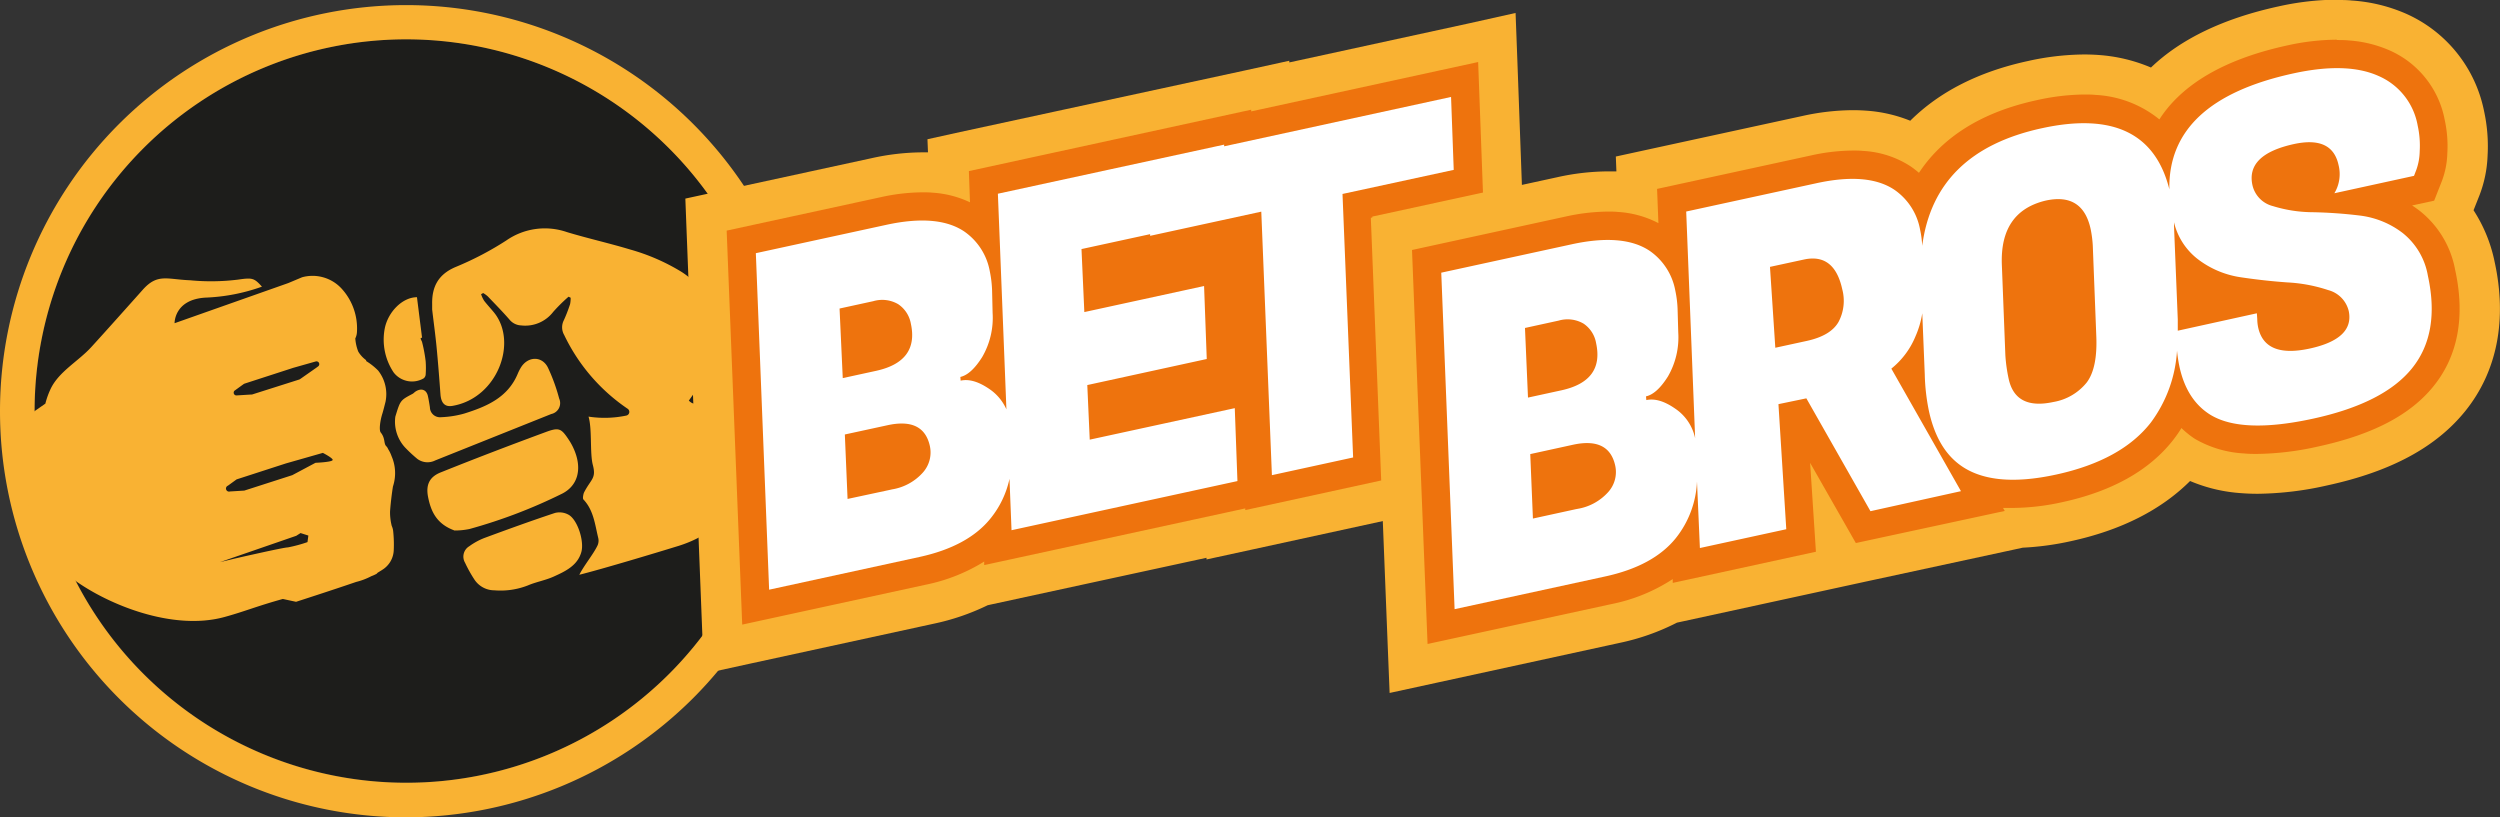 <?xml version="1.0" encoding="UTF-8"?> <svg xmlns="http://www.w3.org/2000/svg" id="Ebene_1" data-name="Ebene 1" viewBox="0 0 430.91 140.88"><rect x="0" y="0" width="430.91" height="140.88" fill="#333333" stroke="none"/><defs><style>.cls-1{fill:#1d1d1b;}.cls-2{fill:#f9b233;}.cls-3{fill:#ee730d;}.cls-4{fill:#fff;}</style></defs><circle class="cls-1" cx="70.04" cy="70.84" r="64.06" transform="translate(-12.13 14.52) rotate(-10.9)"></circle><path class="cls-2" d="M70,140.88a70,70,0,1,1,70-70A70.12,70.12,0,0,1,70,140.88ZM70,6.78A64.07,64.07,0,1,0,134.1,70.84,64.13,64.13,0,0,0,70,6.78Z"></path><path class="cls-2" d="M98.05,88.75a3.21,3.21,0,0,0-2.38-.34c-4.08,1.35-8.12,2.82-12.16,4.31a11.5,11.5,0,0,0-2.62,1.43A2.08,2.08,0,0,0,80.16,97a22.92,22.92,0,0,0,1.57,2.83,4.13,4.13,0,0,0,3.5,1.92A12.88,12.88,0,0,0,91,100.9c1.43-.61,3-.87,4.42-1.51,2.06-.93,4.15-1.92,4.79-4.27C100.71,93.29,99.58,89.67,98.05,88.75Z"></path><path class="cls-2" d="M72.75,58.23l-.88-7c-2.47,0-4.94,2.47-5.54,5.32a10.18,10.18,0,0,0,1.53,7.66,4,4,0,0,0,5.17,1,.93.93,0,0,0,.34-.64,15.89,15.89,0,0,0,0-2.29,25.5,25.5,0,0,0-.63-3.36C72.6,58.57,72.29,58.17,72.75,58.23Z"></path><path class="cls-2" d="M99.07,77.78a10.49,10.49,0,0,0-1-1.93c-1.32-2-1.68-2.24-4-1.38C88,76.71,82,79,76,81.41c-2,.78-2.63,2.18-2.21,4.28.49,2.46,1.46,4.63,4.56,5.75a12.33,12.33,0,0,0,2.58-.26,89.47,89.47,0,0,0,16-6.11C99.51,83.74,100.34,81,99.07,77.78Z"></path><path class="cls-2" d="M94.47,63.42c-1-2.12-3.52-2.06-4.73,0a8.27,8.27,0,0,0-.5,1c-1.71,4.11-5.36,5.65-9.21,6.86a17,17,0,0,1-4,.63,1.74,1.74,0,0,1-1.93-1.71c-.1-.64-.2-1.28-.34-1.91-.23-1.11-1.12-1.45-2.11-.82-.2.12-.35.32-.55.42C69,69,69,69,68.14,71.82a6.56,6.56,0,0,0,1.66,5.29,24.12,24.12,0,0,0,2.15,2,2.94,2.94,0,0,0,3.07.25q10-4,20-8a1.92,1.92,0,0,0,1.36-2.67A31.54,31.54,0,0,0,94.47,63.42Z"></path><path class="cls-2" d="M127.4,47.77a6.18,6.18,0,0,1,1,3c1.58,10.09-3.12,14.67-8,18.54-.58.46-1.12.29-1.67-.26l1.62-2.29a15.19,15.19,0,0,0,2.85-11.07,12.61,12.61,0,0,0-5.83-8.89A35.22,35.22,0,0,0,108.6,43c-3.61-1.09-7.3-1.91-10.9-3a11.63,11.63,0,0,0-10.42,1.44A53.82,53.82,0,0,1,78.58,46c-3.07,1.28-4.15,3.46-4.09,6.43,0,.31,0,.62,0,.92.25,2.16.55,4.31.76,6.47.26,2.7.47,5.42.67,8.13.11,1.56.8,2.25,2.12,2,7.69-1.35,11.21-10.88,7.18-16-.58-.72-1.22-1.39-1.78-2.12a5.21,5.21,0,0,1-.52-1.12l.36-.2a4.67,4.67,0,0,1,.8.58c1.27,1.33,2.56,2.64,3.74,4a2.73,2.73,0,0,0,2,1,6.08,6.08,0,0,0,5.53-2.33A28.69,28.69,0,0,1,98,51.14l.36.18a5,5,0,0,1-.1,1.11c-.33,1-.67,1.89-1.09,2.8a2.65,2.65,0,0,0,.08,2.52,32,32,0,0,0,10.94,12.71h0a.65.65,0,0,1-.19,1.16,18.31,18.31,0,0,1-6.56.19c.65,2.18.2,6.29.75,8.36.61,2.32-.33,2.39-1.52,4.71-.1.19-.28,1-.12,1.2,1.78,1.87,2,4.35,2.57,6.67A2,2,0,0,1,103,94c-.72,1.53-2.29,3.38-3.15,5.07,4-1,13.2-3.77,17.18-5,4.51-1.43,8.21-4.11,10.24-8.56.83-1.81,2.52-2.3,3.83-3.36l.41.33c-.5,1.08-1,2.18-1.49,3.25,5-1.67,3.44-4.13,4.12-4.23.91-.13-1-35.26-1-35.26Z"></path><path class="cls-2" d="M67.52,90.64a9.65,9.65,0,0,1-.29-2.44c.06-1,.26-2.85.5-4.35a7.32,7.32,0,0,0-.24-5.23,5.68,5.68,0,0,0-.59-1.21,1.47,1.47,0,0,0-.28-.46c-.54-.46-.14-1.35-1-2.41-.32-.42-.09-2.08.3-3.29h0c.2-.67.36-1.34.53-2a6.57,6.57,0,0,0-1.28-5.39,11.2,11.2,0,0,0-2.06-1.63l0-.15a5,5,0,0,1-1.36-1.48,7.7,7.7,0,0,1-.51-2.27,2.77,2.77,0,0,0,.29-1.18,10.15,10.15,0,0,0-2.61-7.36,6.8,6.8,0,0,0-6.85-2l-2.38,1L30.09,55.71S30,51.63,35.4,51.3a32.48,32.48,0,0,0,9.75-1.89C43.79,47.9,43.5,47.84,41,48.2a37.64,37.64,0,0,1-8.22.11c-4-.15-5.62-1.23-8.18,1.64s-6.33,7.1-8.88,9.89c-2.15,2.36-5.44,4.14-6.9,7a13.63,13.63,0,0,0-1,2.73L3.21,72.78l1,7.72C8.79,88.11.76,85.29,7.56,94c.19,0,5.25,8,4.31,6.91a.76.76,0,0,0-.11-.14.64.64,0,0,1,.87-.93c5.92,4.37,17.16,8.95,26.06,6.51,3.47-.95,5.55-1.86,10.06-3.11l2.28.49s6.21-2,10.34-3.42a11.57,11.57,0,0,0,2.64-1,6.71,6.71,0,0,0,.89-.4,1,1,0,0,0,.17-.18l.8-.5a4.16,4.16,0,0,0,2-3.45,21.62,21.62,0,0,0-.1-3.22A3,3,0,0,0,67.52,90.64ZM40.41,67.35,42,66.2l.13-.07,8.42-2.73,3.88-1.1a.48.48,0,0,1,.42.84l-.35.26-2.77,1.94-.13.07L43.44,68l-.12,0-2.6.16A.48.48,0,0,1,40.41,67.35ZM53,93.44a24.43,24.43,0,0,1-3.37.91c-.77,0-9.13,1.92-9.13,1.92l-2.58.62,13.15-4.54.73-.47,1.35.43Zm4.32-14.13c-.15.35-2.94.46-2.94.46l-4,2.13-8.27,2.66-2.47.15a.53.53,0,0,1-.35-1l1.49-1.08,8.49-2.75,6.38-1.82S57.48,79,57.34,79.31Z"></path><path class="cls-3" d="M121.68,37,151,30.6a37.67,37.67,0,0,1,8-.93c.67,0,1.34,0,2,.07.88.07,1.75.18,2.58.33l-.13-3.33,55.52-12.08V15l39.13-8.51,1.08,29.5L240.1,40.09l1.84,45.42-30.58,6.65v-.29L169.16,101a36.28,36.28,0,0,1-8.9,3.1l-35.61,7.75Z"></path><path class="cls-2" d="M254.78,10.69l.83,22.5-19.07,4.14,1.83,45.42-23.73,5.17,0-.29-45,9.77,0-.61a30.57,30.57,0,0,1-10.11,4l-31.6,6.87-2.68-67.91L151.75,34a34,34,0,0,1,7.23-.85c.6,0,1.17,0,1.74.06a17.62,17.62,0,0,1,6.47,1.66L167,29.49l48.66-10.58v.29l39.13-8.51m6.59-8.49L253.32,4l-31.09,6.76,0-.29-8,1.75L165.52,22.75,159.86,24l.09,2.26-1,0a41.26,41.26,0,0,0-8.7,1L123.78,33l-5.65,1.23.22,5.79L121,107.92l.32,8.21,8-1.75,31.6-6.87a39.91,39.91,0,0,0,9.32-3.19l.81-.18,36.91-8v.29l8-1.74,23.74-5.17,5.66-1.23-.24-5.78-1.6-39.64,13.41-2.91,5.64-1.23-.21-5.76-.82-22.5-.31-8.24Z"></path><path class="cls-4" d="M250.57,29.28l-.46-12.57L211,25.22v-.29L172,33.39l1.47,37.17a8.28,8.28,0,0,0-2.94-3.51c-1.85-1.27-3.5-1.76-4.95-1.44l-.05-.64q1.86-.41,3.76-3.42a13.43,13.43,0,0,0,1.8-7.62L171,50.06a19.21,19.21,0,0,0-.4-3.33,10.62,10.62,0,0,0-4.41-6.84q-4.57-3.06-13.41-1.14l-22.5,4.89,2.29,58L158.49,96q8.38-1.83,12.25-6.65A16.25,16.25,0,0,0,174,82.53l.35,8.86,38.94-8.47-.46-12.57-25,5.43-.42-9.41L208,61.88l-.46-12.58-20.64,4.49-.49-10.86,11.83-2.57v.29l19.16-4.17,1.83,45.42,14-3.05-1.83-45.42ZM144.71,53.18l5.82-1.27a5.44,5.44,0,0,1,4.3.53A5.12,5.12,0,0,1,157,55.79q1.41,6.51-6,8.13l-5.74,1.25Zm14.36,28.27a9.05,9.05,0,0,1-5.3,2.9l-.31.07L146.09,86l-.47-11.11,7.37-1.6q6.21-1.35,7.29,3.61A5.19,5.19,0,0,1,159.07,81.45Z"></path><path class="cls-3" d="M239.82,40.33,269.15,34a38.31,38.31,0,0,1,8-.93c.67,0,1.34,0,2,.07a23.61,23.61,0,0,1,3.1.44l-.15-3.73,29.33-6.37a37.5,37.5,0,0,1,8-.93c.67,0,1.34,0,2,.07A20.59,20.59,0,0,1,330,25.08c4.68-5.49,11.46-9.23,20.21-11.13a42.11,42.11,0,0,1,9-1c.77,0,1.53,0,2.26.08a23.37,23.37,0,0,1,10,2.94c4.71-5.41,12.1-9.23,22-11.39a44,44,0,0,1,9.28-1.08c.78,0,1.55,0,2.29.08a24.26,24.26,0,0,1,8.19,2,19.74,19.74,0,0,1,11.53,14.4,24.63,24.63,0,0,1,.52,6.71,17.6,17.6,0,0,1-1.19,5.86l-1.67,4.27a21.45,21.45,0,0,1,4.14,9c2,9.11.51,16.81-4.36,22.89-4.51,5.62-11.66,9.43-21.85,11.64a52.41,52.41,0,0,1-11.24,1.37c-.85,0-1.69,0-2.49-.08a22.24,22.24,0,0,1-9.95-2.94c-4.61,5.52-11.51,9.31-20.53,11.27a45.9,45.9,0,0,1-8,1.06l-30.09,6.54-1.73-3,.21,3.37-28.75,6.26a35.78,35.78,0,0,1-9.46,3.4l-35.62,7.74Z"></path><path class="cls-2" d="M402.82,6.9c.7,0,1.38,0,2,.07a21,21,0,0,1,7,1.69,16.4,16.4,0,0,1,9.56,12,21,21,0,0,1,.45,5.77,14.58,14.58,0,0,1-.92,4.73l-1.35,3.43-3.8.82c.41.27.82.56,1.22.86a16.83,16.83,0,0,1,6.2,10.24c1.75,8,.51,14.78-3.68,20-4,5-10.5,8.39-19.89,10.44a50.14,50.14,0,0,1-10.52,1.29c-.76,0-1.51,0-2.23-.08h0a18.83,18.83,0,0,1-8.56-2.53A15.83,15.83,0,0,1,376,73.78a20.76,20.76,0,0,1-1.38,2c-4.09,5.27-10.53,8.9-19.14,10.77a40.5,40.5,0,0,1-8.54,1c-.58,0-1.14,0-1.69,0l.3.52L319.88,93.6,312,79.78l1,15.32-24.68,5.37,0-.66a30,30,0,0,1-10.6,4.32L246.06,111l-2.68-67.91,26.5-5.77a34.78,34.78,0,0,1,7.24-.85c.59,0,1.17,0,1.73.06a17.35,17.35,0,0,1,7,1.93l-.23-5.9,26.5-5.76a34.12,34.12,0,0,1,7.24-.85c.59,0,1.17,0,1.73.06a16.68,16.68,0,0,1,8.21,2.65l0,0a16.21,16.21,0,0,1,1.46,1.13c3.56-5.39,9.72-10.21,20.2-12.5a39.11,39.11,0,0,1,8.24-1c.68,0,1.35,0,2,.07a19,19,0,0,1,11,4.22c3.4-5.3,10-10.12,22-12.74a40.46,40.46,0,0,1,8.55-1m0-6.9a47.62,47.62,0,0,0-10,1.16c-9.46,2.06-16.84,5.59-22,10.54a28,28,0,0,0-9-2.16c-.81-.06-1.66-.09-2.51-.09a45.57,45.57,0,0,0-9.7,1.13c-8.45,1.83-15.24,5.28-20.28,10.29a24.8,24.8,0,0,0-7.65-1.74c-.73-.05-1.48-.08-2.24-.08a41.11,41.11,0,0,0-8.7,1l-26.51,5.76-5.65,1.23.1,2.56c-.48,0-1,0-1.47,0a41.07,41.07,0,0,0-8.7,1l-26.51,5.77-5.65,1.23.23,5.78,2.68,67.91.33,8.21,8-1.74,31.6-6.88a39.28,39.28,0,0,0,9.93-3.5l.7-.15,24.69-5.37,5.79-1.26h0l1.1-.24L347,94.76l1.65-.36a49,49,0,0,0,8.28-1.12c8.65-1.88,15.55-5.37,20.56-10.37a27.2,27.2,0,0,0,8.93,2.1c.89.07,1.81.1,2.74.1a56.23,56.23,0,0,0,12-1.45c11-2.39,18.77-6.59,23.8-12.85,5.48-6.83,7.22-15.75,5-25.79a25.65,25.65,0,0,0-3.61-8.78l1-2.52a21.09,21.09,0,0,0,1.42-6.88,28.39,28.39,0,0,0-.6-7.66A23.38,23.38,0,0,0,414.71,2.36,27.84,27.84,0,0,0,405.36.09C404.54,0,403.68,0,402.82,0Z"></path><path class="cls-4" d="M418.48,47.53a12,12,0,0,0-4.36-7.38,15.12,15.12,0,0,0-7.4-3,79.18,79.18,0,0,0-8-.57,23.71,23.71,0,0,1-6.93-1.05,4.82,4.82,0,0,1-3.55-3.62q-1.14-5.26,7.15-7.08,6.6-1.43,7.69,3.61a6.4,6.4,0,0,1-.72,4.87l13.73-3,.41-1.07a10,10,0,0,0,.57-3.17,16,16,0,0,0-.35-4.43,11.48,11.48,0,0,0-6.78-8.56q-5.44-2.43-14.59-.44-21.71,4.71-21.43,20Q370.3,18.12,352,22.09q-18.56,4-20.68,20.29a16.56,16.56,0,0,0-.37-2.82,10.62,10.62,0,0,0-4.41-6.84q-4.56-3.07-13.41-1.15l-22.49,4.89,1.55,39.31a1.29,1.29,0,0,0,0-.19,8.17,8.17,0,0,0-3.48-5.17c-1.85-1.28-3.49-1.76-4.94-1.45l-.06-.64c1.24-.27,2.5-1.4,3.77-3.41a13.45,13.45,0,0,0,1.79-7.63l-.11-3.87a18.29,18.29,0,0,0-.4-3.33,10.67,10.67,0,0,0-4.41-6.84q-4.56-3.06-13.41-1.14L248.42,47l2.3,58,25.91-5.63q8.37-1.81,12.24-6.64A16.8,16.8,0,0,0,292.5,83L293,94.46l14.89-3.24-1.35-21.56,4.81-1,11.05,19.45L338,84.66,326,63.54A13.91,13.91,0,0,0,330.15,58,16,16,0,0,0,331.33,54l.43,10.55a34.93,34.93,0,0,0,.71,6.26q1.36,6.28,5.17,9.19,5.55,4.25,16.8,1.79t16.32-9a23.1,23.1,0,0,0,4.48-12.35,24.62,24.62,0,0,0,.42,2.76q1.24,5.73,5.29,8.27,5.44,3.36,17.7.7t17.12-8.72Q420.63,57.39,418.48,47.53Zm-155.63,9,5.81-1.27a5.47,5.47,0,0,1,4.3.53,5.08,5.08,0,0,1,2.15,3.35q1.42,6.53-6,8.14l-5.74,1.25ZM277.2,84.81a9.08,9.08,0,0,1-5.3,2.9l-.31.06-7.37,1.61-.46-11.11,7.36-1.61q6.21-1.35,7.29,3.62A5.15,5.15,0,0,1,277.2,84.81ZM316.89,55.5q-1.35,2.36-5.46,3.26L306,59.94,305.08,46l5.82-1.26q5.27-1.16,6.64,5.13A7.74,7.74,0,0,1,316.89,55.5Zm42.79,10.42a9.38,9.38,0,0,1-5.76,3.37q-6.53,1.41-7.7-4a27.1,27.1,0,0,1-.57-4.1l-.6-15.47q-.39-9.26,7.57-11.15,6.36-1.38,7.73,4.9a19.63,19.63,0,0,1,.37,2.85l.6,15.46Q361.58,63.4,359.68,65.92Zm38.42-5.84q-7.73,1.68-8.88-3.67a7.39,7.39,0,0,1-.15-1.43L389,54l-13.63,3c0-.64,0-1.28,0-1.94l-.65-16.11c0-.22,0-.43,0-.64a11.34,11.34,0,0,0,4.12,6.37,16,16,0,0,0,7.38,3.11q4.08.61,8.07.89a26.5,26.5,0,0,1,7,1.32,4.92,4.92,0,0,1,3.55,3.62Q405.82,58.4,398.1,60.08Z"></path></svg> 